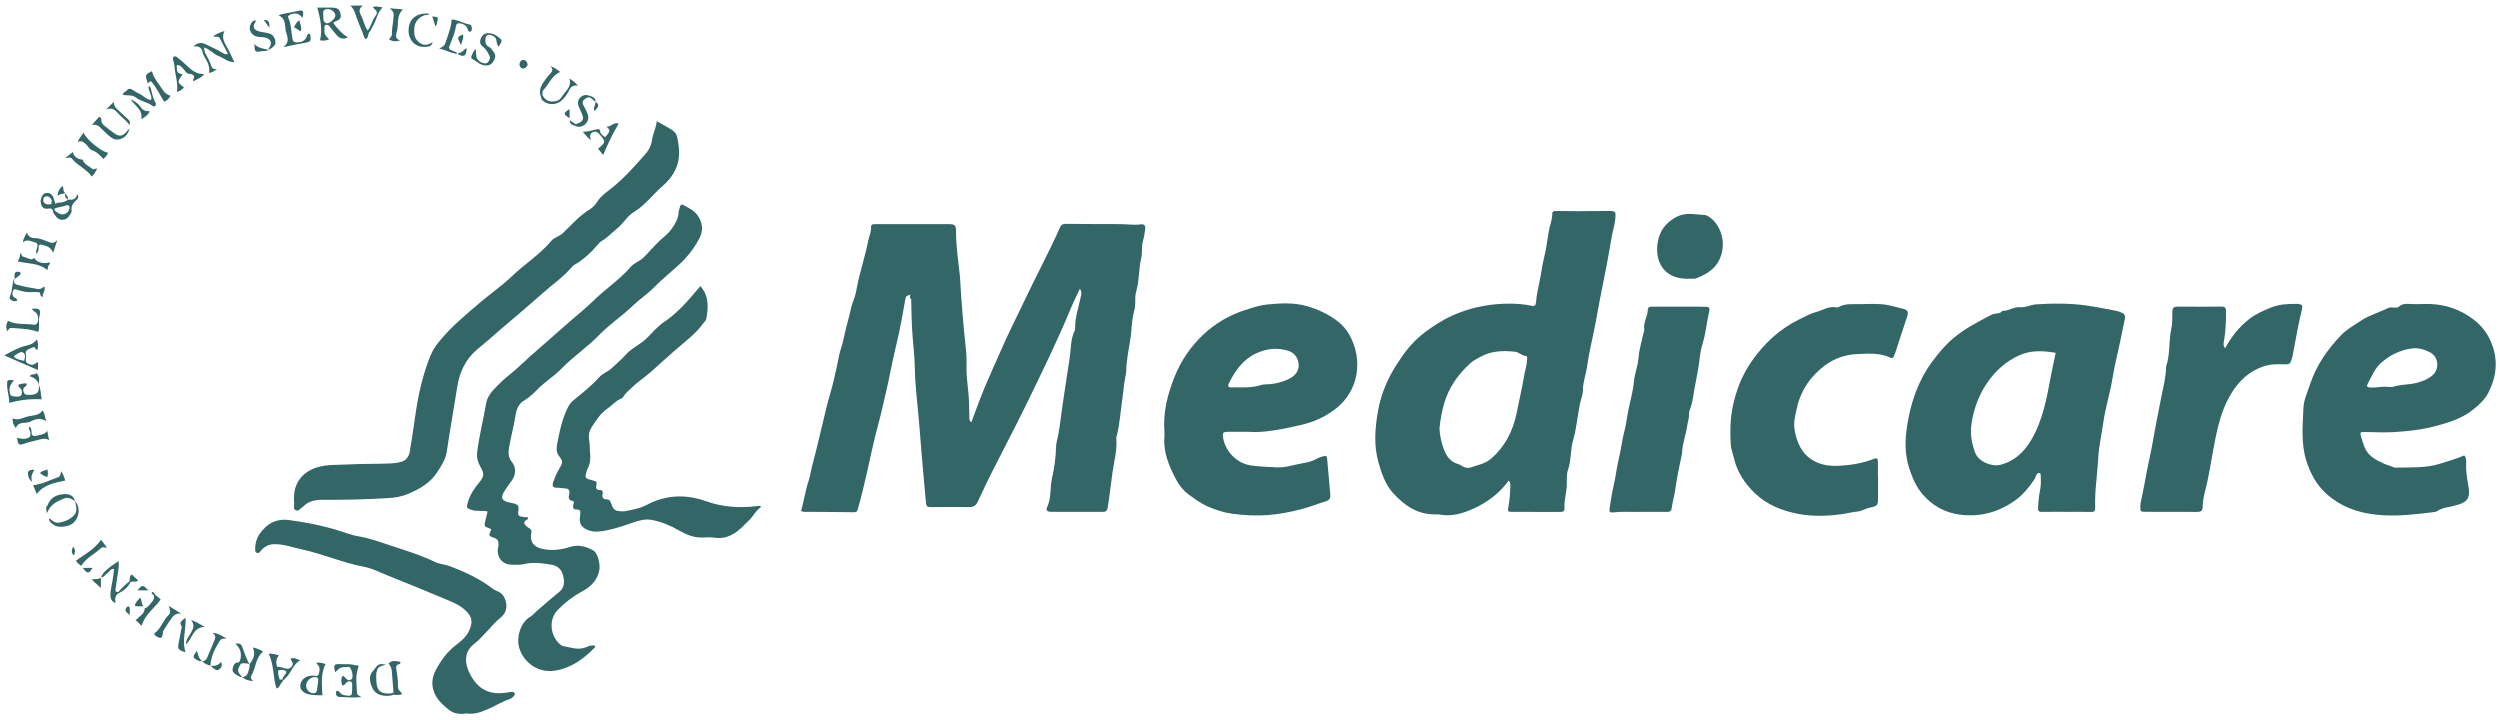 <svg width="205" height="59" viewBox="0 0 205 59" fill="none" xmlns="http://www.w3.org/2000/svg">
<path d="M74.374 24.263C74.269 24.34 74.253 24.453 74.232 24.572C74.014 25.805 73.799 27.038 73.5 28.258C73.177 29.571 72.949 30.908 72.639 32.225C72.415 33.179 72.2 34.135 71.943 35.083C71.61 36.31 71.366 37.562 71.078 38.802C70.848 39.79 70.623 40.78 70.339 41.755C70.287 41.932 70.229 42.007 70.021 42.004C68.78 41.982 67.54 41.983 66.299 41.971C66.105 41.969 65.904 42.016 65.689 41.893C65.926 41.083 66.035 40.236 66.307 39.427C66.444 39.019 66.492 38.59 66.604 38.174C67.033 36.587 67.382 34.98 67.776 33.384C67.989 32.528 68.275 31.688 68.447 30.825C68.546 30.328 68.686 29.838 68.768 29.334C68.851 28.818 69.069 28.322 69.172 27.801C69.287 27.226 69.429 26.654 69.588 26.095C69.727 25.61 69.789 25.103 69.988 24.633C70.156 24.238 70.217 23.801 70.301 23.39C70.55 22.159 70.959 20.969 71.194 19.737C71.267 19.357 71.457 19.003 71.428 18.598C71.418 18.46 71.517 18.388 71.654 18.383C71.792 18.379 71.93 18.379 72.067 18.379C73.978 18.379 75.888 18.38 77.799 18.381C78.29 18.381 78.397 18.461 78.396 18.957C78.393 20.218 78.586 21.461 78.721 22.71C78.729 22.788 78.729 22.867 78.733 22.945C78.84 24.867 79.004 26.783 79.211 28.697C79.258 29.126 79.265 29.563 79.254 29.995C79.233 30.786 79.351 31.563 79.421 32.345C79.473 32.932 79.464 33.524 79.486 34.113C79.492 34.285 79.45 34.474 79.651 34.623C80.106 33.384 80.556 32.156 81.091 30.961C81.743 29.506 82.36 28.037 83.062 26.605C83.85 24.999 84.611 23.38 85.418 21.784C85.942 20.748 86.45 19.706 86.921 18.646C87.028 18.405 87.177 18.352 87.424 18.355C88.882 18.372 90.34 18.377 91.799 18.377C92.388 18.377 92.974 18.477 93.567 18.396C93.787 18.366 93.945 18.484 93.91 18.75C93.864 19.093 93.823 19.427 93.719 19.769C93.585 20.207 93.69 20.715 93.581 21.166C93.372 22.029 93.432 22.927 93.197 23.782C93.124 24.049 93.08 24.318 93.093 24.597C93.11 24.973 93.05 25.337 92.956 25.704C92.796 26.332 92.801 26.987 92.715 27.628C92.587 28.579 92.352 29.52 92.347 30.488C92.346 30.623 92.306 30.759 92.279 30.892C92.158 31.49 92.125 32.101 92.035 32.698C91.885 33.685 91.832 34.689 91.593 35.664C91.57 35.759 91.528 35.858 91.536 35.951C91.622 36.888 91.362 37.795 91.23 38.702C91.088 39.671 90.992 40.647 90.836 41.614C90.791 41.897 90.68 41.975 90.421 41.975C89.021 41.969 87.622 41.975 86.223 41.97C85.863 41.968 85.734 41.856 85.875 41.557C86.232 40.8 86.084 39.974 86.269 39.188C86.459 38.384 86.572 37.532 86.595 36.686C86.599 36.53 86.612 36.37 86.651 36.22C86.883 35.326 86.954 34.404 87.09 33.495C87.297 32.121 87.49 30.743 87.71 29.373C87.83 28.628 87.773 27.836 88.118 27.128C88.143 27.076 88.16 27.014 88.159 26.956C88.142 26.02 88.463 25.144 88.646 24.244C88.682 24.07 88.699 23.901 88.552 23.674C88.279 24.263 88.01 24.789 87.785 25.334C86.661 28.063 85.353 30.706 84.061 33.356C83.208 35.105 82.292 36.823 81.416 38.56C80.992 39.402 80.582 40.253 80.189 41.11C80.04 41.434 79.852 41.585 79.478 41.578C78.454 41.56 77.428 41.583 76.404 41.583C75.985 41.583 75.958 41.541 75.918 41.105C75.727 38.997 75.533 36.888 75.375 34.779C75.263 33.272 75.04 31.775 75.018 30.254C75.002 29.143 74.848 28.024 74.786 26.906C74.743 26.12 74.74 25.331 74.718 24.543C74.67 24.42 74.725 24.277 74.644 24.161L74.643 24.158C74.554 24.128 74.651 23.937 74.535 23.988C74.466 24.017 74.477 24.193 74.374 24.263Z" fill="#336666"/>
<path d="M131.959 17.301C131.094 17.298 130.229 17.316 129.363 17.317C128.793 17.319 128.222 17.308 127.651 17.301C127.489 17.3 127.281 17.305 127.286 17.503C127.299 18.047 127.06 18.535 126.983 19.058C126.874 19.79 126.771 20.527 126.588 21.242C126.438 21.828 126.388 22.429 126.257 23.018C126.127 23.605 125.998 24.208 125.95 24.817C125.934 25.028 125.834 25.126 125.593 25.073C124.999 24.943 124.397 24.902 123.786 24.9C122.324 24.895 120.915 25.146 119.554 25.68C118.466 26.108 117.494 26.727 116.585 27.452C115.725 28.137 115.086 29.01 114.504 29.922C113.756 31.093 113.225 32.368 112.99 33.738C112.75 35.133 112.638 36.529 113.039 37.937C113.302 38.856 113.6 39.736 114.247 40.449C115.184 41.479 116.279 42.217 117.75 42.179C117.828 42.176 117.91 42.168 117.986 42.183C119.016 42.388 119.956 42.108 120.88 41.681C121.999 41.164 122.957 40.452 123.715 39.402C123.891 39.606 123.849 39.79 123.844 39.956C123.832 40.467 123.792 40.975 123.701 41.479C123.612 41.981 123.611 41.975 124.147 41.974C125.368 41.971 126.59 41.969 127.811 41.978C128.203 41.981 128.306 41.96 128.287 41.623C128.254 41.043 128.433 40.495 128.471 39.927C128.503 39.458 128.426 38.959 128.577 38.523C128.851 37.733 128.763 36.898 128.996 36.096C129.273 35.143 129.35 34.133 129.55 33.153C129.632 32.753 129.799 32.355 129.802 31.962C129.809 31.28 130.063 30.66 130.15 29.998C130.297 28.881 130.589 27.782 130.798 26.672C131.059 25.269 131.312 23.864 131.604 22.467C131.82 21.431 131.984 20.384 132.175 19.343C132.267 18.841 132.433 18.354 132.466 17.841C132.498 17.348 132.471 17.303 131.959 17.301ZM125.227 29.425C125.201 29.638 125.192 29.857 125.141 30.065C124.961 30.789 124.866 31.531 124.7 32.259C124.574 32.81 124.473 33.368 124.355 33.922C124.047 35.374 123.405 36.617 122.283 37.602C121.791 38.036 121.158 38.131 120.573 38.337C120.374 38.406 120.143 38.36 119.944 38.247C119.824 38.179 119.708 38.092 119.578 38.057C118.861 37.866 118.554 37.307 118.338 36.676C118.166 36.173 118.061 35.653 118.039 35.114C118.189 33.739 118.476 32.417 119.29 31.239C119.662 30.7 120.081 30.222 120.558 29.791C120.8 29.572 121.105 29.416 121.395 29.257C122.295 28.763 123.268 28.736 124.254 28.846C124.565 28.881 124.783 29.178 125.121 29.186C125.23 29.188 125.24 29.323 125.227 29.425Z" fill="#336666"/>
<path d="M173.92 25.616C173.808 25.577 173.7 25.52 173.586 25.498C172.754 25.343 171.924 25.168 171.086 25.05C169.723 24.859 168.353 24.867 166.98 24.955C166.527 24.984 166.118 25.23 165.667 25.188C165.138 25.138 164.708 25.514 164.192 25.488C163.979 25.789 163.611 25.651 163.337 25.794C162.251 26.364 161.164 26.905 160.202 27.709C159.493 28.302 158.925 28.993 158.402 29.709C157.26 31.273 156.655 33.088 156.372 34.989C156.202 36.133 156.185 37.286 156.566 38.429C156.818 39.188 157.122 39.908 157.631 40.505C158.455 41.474 159.5 42.06 160.796 42.211C162.438 42.403 163.919 41.973 165.225 41.046C165.847 40.605 166.368 39.981 166.809 39.328C166.895 39.201 166.928 39.039 167.007 38.905C167.042 38.846 167.129 38.788 167.196 38.784C167.33 38.776 167.337 38.909 167.341 38.995C167.357 39.368 167.368 39.739 167.298 40.113C167.204 40.615 167.137 41.121 167.122 41.635C167.114 41.889 167.177 41.981 167.438 41.976C168.108 41.962 168.778 41.971 169.448 41.971V41.973C170.117 41.973 170.788 41.958 171.456 41.981C171.721 41.99 171.805 41.911 171.803 41.657C171.799 41.185 171.796 40.711 171.83 40.24C171.896 39.32 172.012 38.403 172.061 37.483C172.107 36.616 172.308 35.774 172.428 34.92C172.489 34.483 172.567 34.034 172.662 33.596C172.798 32.966 172.965 32.343 173.097 31.713C173.229 31.083 173.314 30.443 173.454 29.815C173.725 28.608 173.991 27.4 174.232 26.187C174.3 25.846 174.197 25.712 173.92 25.616ZM168.174 30.828C167.828 32.665 167.507 34.514 166.52 36.145C165.936 37.108 165.138 37.85 163.997 38.121C163.305 38.285 162.226 37.855 161.954 37.099C161.677 36.332 161.533 35.575 161.662 34.738C161.84 33.587 162.215 32.521 162.837 31.561C163.518 30.509 164.403 29.666 165.579 29.136C166.566 28.692 167.553 28.763 168.566 28.93C168.431 29.579 168.292 30.201 168.174 30.828Z" fill="#336666"/>
<path d="M110.646 27.442C110.387 26.979 110.007 26.566 109.548 26.237C108.825 25.721 108.059 25.361 107.196 25.111C106.102 24.793 105.008 24.861 103.932 24.964C103.319 25.023 102.679 25.232 102.061 25.435C100.783 25.854 99.648 26.52 98.693 27.416C97.645 28.395 96.832 29.584 96.295 30.943C95.733 32.368 95.361 33.821 95.481 35.369C95.493 35.526 95.493 35.685 95.481 35.842C95.38 37.109 95.867 38.226 96.429 39.301C96.67 39.761 97.019 40.218 97.433 40.52C97.928 40.881 98.42 41.261 99.011 41.52C99.669 41.809 100.344 42.03 101.028 42.123C103.161 42.413 104.796 42.261 106.774 41.735C107.441 41.557 108.07 41.302 108.724 41.104C108.997 41.022 109.112 40.862 109.087 40.586C108.999 39.588 108.907 38.591 108.823 37.594C108.808 37.407 108.727 37.35 108.556 37.405C108.387 37.459 108.202 37.487 108.054 37.577C107.698 37.795 107.271 37.909 106.903 37.968C106.16 38.086 105.451 38.364 104.657 38.321C103.956 38.282 103.251 38.265 102.557 38.163C101.449 38.001 100.499 37.047 100.305 35.947C100.222 35.479 100.263 35.418 100.721 35.41C101.193 35.401 101.667 35.408 102.341 35.408C103.672 35.513 105.152 35.19 106.631 34.859C107.681 34.623 108.643 34.202 109.497 33.543C111.432 32.049 111.798 29.513 110.646 27.442ZM105.81 31.005C105.294 31.29 104.728 31.448 104.138 31.504C103.905 31.527 103.657 31.496 103.441 31.566C102.888 31.746 102.327 31.773 101.756 31.765C101.5 31.765 101.244 31.758 100.989 31.768C100.74 31.777 100.651 31.671 100.759 31.45C101.268 30.412 101.924 29.484 102.999 28.979C103.851 28.58 104.764 28.47 105.679 28.782C106.173 28.95 106.437 29.361 106.487 29.85C106.54 30.365 106.249 30.761 105.81 31.005Z" fill="#336666"/>
<path d="M204.303 28.136C203.981 27.335 203.489 26.699 202.827 26.196C201.795 25.414 200.624 24.984 199.314 24.931C198.745 24.908 198.177 24.966 197.611 24.924C197.284 24.9 196.991 24.904 196.732 25.129C196.463 25.361 196.132 25.103 195.829 25.256C195.1 25.625 194.296 25.826 193.604 26.292C193.04 26.67 192.434 26.997 191.966 27.488C190.858 28.652 189.944 29.945 189.432 31.495C189.217 32.145 188.907 32.796 188.88 33.462C188.82 34.925 188.671 36.409 189.139 37.845C189.461 38.832 189.947 39.742 190.71 40.443C192.051 41.677 193.699 42.162 195.493 42.255C196.862 42.325 198.211 42.155 199.563 41.993C199.659 41.981 199.769 41.968 199.844 41.914C200.255 41.628 200.753 41.603 201.209 41.486C202.383 41.185 202.616 40.88 202.38 39.665C202.271 39.102 202.199 38.54 202.227 37.966C202.238 37.748 202.24 37.531 202.067 37.346C201.426 37.625 200.746 37.816 200.079 38.026C198.894 38.399 197.645 38.313 196.417 38.344C196.325 38.347 196.228 38.296 196.138 38.26C195.904 38.164 195.649 38.101 195.43 37.998C194.794 37.699 194.152 37.367 193.88 36.638C193.784 36.381 193.7 36.118 193.621 35.855C193.496 35.443 193.525 35.416 193.941 35.422C194.706 35.435 195.475 35.479 196.238 35.436C197.488 35.366 198.732 35.223 199.944 34.878C200.928 34.6 201.894 34.287 202.719 33.645C203.252 33.23 203.759 32.775 204.059 32.174C204.71 30.875 204.87 29.541 204.303 28.136ZM199.358 30.864C198.905 31.185 198.384 31.376 197.84 31.463C197.3 31.548 196.748 31.552 196.219 31.719C196.094 31.758 195.946 31.724 195.852 31.724C195.339 31.666 194.876 31.801 194.408 31.777C194.073 31.76 194.026 31.689 194.192 31.388C194.502 30.824 194.733 30.219 195.237 29.766C195.96 29.118 196.792 28.715 197.739 28.576C198.271 28.497 198.806 28.65 199.272 28.898C200.022 29.3 200.058 30.367 199.358 30.864Z" fill="#336666"/>
<path d="M154.001 39.106C154.001 39.657 154 40.208 154.001 40.759C154.001 41.435 153.963 41.496 153.329 41.624C152.979 41.695 152.658 41.917 152.33 41.945C151.877 41.983 151.447 42.104 151.004 42.164C149.849 42.321 148.676 42.363 147.536 42.154C146.207 41.91 144.935 41.431 143.927 40.471C143.091 39.675 142.454 38.733 142.188 37.587C142.1 37.204 141.942 36.838 141.92 36.441C141.86 35.399 141.876 34.356 142.087 33.336C142.361 32.008 142.848 30.759 143.633 29.632C144.649 28.173 145.899 27 147.505 26.205C147.98 25.97 148.462 25.705 148.954 25.575C149.485 25.435 149.984 25.062 150.585 25.21C150.637 25.223 150.709 25.21 150.756 25.183C151.302 24.872 151.902 24.948 152.49 24.941C153.274 24.933 154.059 24.865 154.839 25.023C155.237 25.104 155.626 25.222 156.021 25.313C156.478 25.418 156.513 25.595 156.359 26.044C156.066 26.896 155.797 27.757 155.516 28.613C155.448 28.818 155.38 29.023 155.295 29.221C155.245 29.338 155.154 29.395 155.011 29.328C154.14 28.92 153.206 28.992 152.293 29.033C151.318 29.076 150.395 29.395 149.619 29.983C148.478 30.848 147.682 31.97 147.36 33.395C147.222 34.009 147.047 34.616 147.16 35.256C147.343 36.298 147.735 37.219 148.703 37.773C149.317 38.124 150.001 38.225 150.695 38.198C151.697 38.158 152.683 38.005 153.626 37.637C153.922 37.521 153.99 37.584 153.989 37.925C153.987 38.319 153.988 38.712 153.988 39.106C153.992 39.106 153.996 39.106 154.001 39.106Z" fill="#336666"/>
<path d="M182.463 28.552C182.974 27.595 183.619 26.812 184.428 26.168C184.969 25.737 185.589 25.48 186.228 25.218C186.877 24.952 187.513 24.921 188.178 24.921C188.275 24.921 188.374 24.907 188.468 24.923C188.786 24.979 188.835 25.051 188.761 25.359C188.461 26.598 188.237 27.854 188.008 29.108C187.984 29.243 187.946 29.377 187.901 29.507C187.778 29.862 187.707 29.89 187.29 29.874C186.702 29.85 186.127 29.862 185.549 30.063C184.437 30.451 183.654 31.19 183.032 32.157C182.31 33.28 181.966 34.532 181.694 35.818C181.441 37.009 181.272 38.215 181.022 39.408C180.871 40.125 180.626 40.836 180.618 41.583C180.615 41.886 180.466 41.98 180.172 41.977C178.754 41.966 177.336 41.976 175.918 41.97C175.521 41.969 175.492 41.926 175.507 41.52C175.512 41.383 175.525 41.243 175.556 41.11C175.751 40.271 175.894 39.423 176.053 38.578C176.167 37.969 176.32 37.359 176.432 36.744C176.557 36.052 176.681 35.359 176.812 34.667C176.943 33.979 177.085 33.292 177.218 32.604C177.378 31.777 177.606 30.961 177.617 30.11C177.617 30.091 177.613 30.069 177.619 30.051C177.967 29.052 177.825 27.985 178.046 26.964C178.145 26.509 178.126 26.026 178.131 25.555C178.134 25.248 178.252 25.141 178.555 25.143C179.756 25.153 180.958 25.155 182.159 25.141C182.451 25.137 182.529 25.244 182.531 25.518C182.537 26.327 182.506 27.131 182.371 27.93C182.337 28.122 182.272 28.317 182.463 28.552Z" fill="#336666"/>
<path d="M137.628 25.147C138.338 25.147 139.047 25.141 139.756 25.15C140.166 25.156 140.231 25.214 140.141 25.6C139.94 26.458 139.878 27.342 139.608 28.19C139.461 28.649 139.395 29.152 139.34 29.631C139.254 30.372 139.086 31.099 138.955 31.827C138.852 32.396 138.802 32.994 138.583 33.544C138.523 33.694 138.486 33.844 138.495 34.004C138.513 34.305 138.396 34.584 138.358 34.87C138.259 35.608 137.975 36.309 137.936 37.057C137.93 37.173 137.905 37.289 137.881 37.404C137.699 38.281 137.507 39.154 137.387 40.047C137.312 40.599 137.148 41.151 137.069 41.712C137.03 41.992 136.827 41.974 136.626 41.974C135.877 41.972 135.128 41.965 134.379 41.976C133.691 41.986 133.002 41.934 132.313 42.015C131.998 42.052 131.943 41.987 131.995 41.637C132.082 41.055 132.171 40.471 132.303 39.898C132.487 39.098 132.579 38.278 132.77 37.485C132.935 36.799 133.007 36.098 133.188 35.415C133.338 34.847 133.403 34.256 133.517 33.677C133.672 32.889 133.908 32.109 133.978 31.313C134.038 30.623 134.318 29.994 134.367 29.302C134.415 28.644 134.621 27.996 134.758 27.344C134.782 27.229 134.847 27.109 134.83 27.001C134.742 26.431 135.102 25.949 135.122 25.401C135.131 25.167 135.301 25.142 135.499 25.145C136.209 25.152 136.918 25.147 137.628 25.147Z" fill="#336666"/>
<path d="M138.326 22.859C136.379 22.847 135.615 21.353 135.965 19.703C136.13 18.928 136.558 18.344 137.267 17.9C137.796 17.569 138.305 17.515 138.871 17.553C139.144 17.571 139.417 17.597 139.69 17.625C139.787 17.635 139.892 17.64 139.975 17.683C140.838 18.122 141.35 19.252 141.262 20.261C141.139 21.654 140.291 22.375 139.088 22.82C139.033 22.841 138.973 22.856 138.916 22.857C138.719 22.862 138.523 22.859 138.326 22.859Z" fill="#336666"/>
<path d="M74.374 24.263C74.356 23.957 74.311 23.642 74.693 23.47C74.771 23.724 74.79 23.946 74.641 24.157C74.552 24.192 74.463 24.227 74.374 24.263Z" fill="#336666"/>
<path d="M74.642 24.16C74.781 24.265 74.72 24.409 74.716 24.542C74.572 24.438 74.609 24.299 74.642 24.16Z" fill="#336666"/>
<path d="M24.113 40.651C24.103 40.865 24.107 41.082 24.122 41.295C24.136 41.482 24.026 41.73 24.239 41.837C24.478 41.957 24.616 41.701 24.791 41.593C24.808 41.582 24.822 41.569 24.836 41.555C25.282 41.104 25.83 40.978 26.449 40.983C28.238 40.998 30.027 40.951 31.814 40.845C32.365 40.812 32.891 40.733 33.408 40.52C34.365 40.124 35.246 39.637 35.833 38.748C36.179 38.222 36.54 37.678 36.633 37.056C36.9 35.27 37.214 33.492 37.496 31.709C37.684 30.513 38.171 29.489 39.074 28.696C39.494 28.327 39.943 27.989 40.361 27.612C41.059 26.983 41.79 26.391 42.5 25.775C43.165 25.198 43.841 24.632 44.497 24.043C45.296 23.325 46.199 22.724 46.895 21.891C47.011 21.753 47.173 21.677 47.323 21.582C47.951 21.18 48.499 20.683 48.97 20.107C49.098 19.951 49.244 19.814 49.407 19.718C49.837 19.465 50.157 19.087 50.542 18.791C51.094 18.367 51.416 17.714 52.014 17.362C52.481 17.088 52.85 16.715 53.227 16.343C53.576 15.998 53.9 15.625 54.272 15.307C55.076 14.618 55.627 13.81 55.681 12.714C55.705 12.238 55.63 11.773 55.548 11.313C55.494 11.008 55.29 10.746 54.994 10.583C54.635 10.386 54.282 10.177 53.861 9.936C53.783 10.525 53.532 10.989 53.463 11.494C53.403 11.925 53.222 12.292 52.949 12.602C52.096 13.568 51.249 14.538 50.241 15.357C49.787 15.725 49.273 16.056 48.962 16.564C48.766 16.885 48.5 17.096 48.197 17.271C48.059 17.351 47.952 17.456 47.828 17.547C47.191 18.017 46.691 18.632 46.106 19.157C45.835 19.4 45.452 19.465 45.225 19.735C44.271 20.868 43.013 21.659 41.952 22.675C41.166 23.427 40.258 24.053 39.423 24.76C38.208 25.789 36.984 26.799 35.976 28.049C35.688 28.406 35.463 28.762 35.289 29.189C34.641 30.786 34.282 32.448 34.045 34.145C33.91 35.116 33.761 36.085 33.598 37.052C33.537 37.414 33.311 37.732 32.983 37.844C32.601 37.974 32.173 37.998 31.762 38.012C30.681 38.049 29.597 38.023 28.518 38.087C27.661 38.137 26.796 38.062 25.947 38.339C24.867 38.691 24.169 39.51 24.113 40.651Z" fill="#336666"/>
<path d="M48.628 45.123C48.035 44.809 47.42 44.627 46.714 44.856C45.968 45.097 45.186 45.182 44.401 44.991C43.739 44.83 43.424 44.367 43.569 43.707C43.605 43.539 43.579 43.447 43.457 43.357C43.346 43.277 43.221 43.211 43.127 43.114C42.971 42.951 42.911 42.776 43.169 42.641C43.239 42.606 43.314 42.579 43.304 42.419C43.209 42.414 43.131 42.414 43.053 42.406C42.472 42.342 42.446 42.323 42.521 41.718C42.546 41.516 42.456 41.408 42.317 41.345C42.159 41.274 41.978 41.254 41.806 41.215C41.119 41.055 41.017 40.836 41.381 40.245C41.567 39.944 41.787 39.666 41.988 39.375C42.307 38.915 42.331 38.315 41.987 37.896C41.71 37.559 41.666 37.226 41.728 36.805C41.861 35.891 42.133 35.009 42.266 34.094C42.331 33.65 42.494 33.14 42.925 32.879C43.354 32.62 43.714 32.299 44.056 31.947C44.67 31.313 45.441 30.848 46.045 30.225C47.016 29.223 48.181 28.456 49.149 27.453C49.99 26.582 51.02 25.91 51.895 25.063C52.43 24.545 53.071 24.134 53.592 23.603C54.227 22.956 54.928 22.388 55.597 21.783C56.322 21.128 56.911 20.39 57.358 19.523C57.67 18.919 57.622 18.357 57.286 17.787C56.989 17.283 56.488 17.052 56.002 16.797C55.884 16.734 55.81 16.802 55.779 16.901C55.721 17.087 55.654 17.278 55.641 17.47C55.608 17.966 55.361 18.349 55.09 18.747C54.817 19.146 54.439 19.413 54.099 19.733C53.643 20.161 53.242 20.645 52.8 21.09C52.472 21.422 52.008 21.546 51.716 21.886C50.817 22.932 49.656 23.684 48.678 24.644C47.952 25.358 47.137 25.985 46.375 26.668C45.397 27.546 44.397 28.399 43.412 29.27C42.902 29.72 42.427 30.213 41.894 30.634C41.368 31.049 40.882 31.501 40.437 31.997C40.161 32.304 39.935 32.659 39.863 33.079C39.633 34.414 39.292 35.727 39.128 37.075C39.071 37.542 39.195 37.931 39.41 38.304C39.717 38.839 39.702 39.08 39.295 39.564C38.876 40.062 38.521 40.599 38.347 41.238C38.233 41.654 38.268 41.67 38.671 41.811C39.09 41.956 39.525 41.844 39.985 41.936C39.904 42.267 39.827 42.57 39.757 42.874C39.72 43.039 39.728 43.184 39.931 43.248C40.056 43.286 40.172 43.349 40.293 43.401C40.044 43.929 40.039 43.942 40.571 44.125C40.833 44.215 40.878 44.406 40.882 44.626C40.885 44.76 40.832 44.895 40.821 45.031C40.761 45.781 41.25 46.314 41.998 46.308C42.311 46.306 42.637 46.335 42.935 46.262C43.725 46.068 44.499 46.182 45.272 46.317C45.764 46.403 46.073 46.749 46.18 47.22C46.291 47.704 46.309 48.18 45.84 48.553C45.197 49.065 44.586 49.618 43.961 50.153C43.797 50.293 43.671 50.472 43.476 50.581C42.714 51.009 42.371 52.156 42.533 52.946C42.775 54.126 43.981 55.272 45.587 54.98C46.905 54.741 47.914 53.993 48.81 53.053C48.821 53.041 48.789 52.988 48.774 52.945C48.533 52.881 48.293 52.968 48.091 53.058C47.416 53.359 46.782 53.072 46.136 52.969C46.049 52.956 45.968 52.873 45.896 52.809C45.096 52.099 44.99 50.775 45.733 50.016C46.309 49.429 46.961 48.913 47.693 48.521C48.393 48.146 48.935 47.654 49.129 46.84C49.257 46.309 49.037 45.34 48.628 45.123Z" fill="#336666"/>
<path d="M62.005 41.505C60.601 41.678 59.228 41.575 57.885 41.097C56.23 40.509 54.598 40.568 53.033 41.401C52.466 41.703 51.853 41.794 51.244 41.921C51.131 41.944 51.008 41.932 50.89 41.924C50.408 41.888 50.291 41.786 50.126 41.309C50.062 41.124 49.999 40.943 49.732 40.946C49.462 40.95 49.346 40.798 49.413 40.518C49.453 40.349 49.431 40.181 49.207 40.185C48.881 40.19 48.842 40.001 48.909 39.761C48.966 39.557 48.893 39.468 48.707 39.423C48.555 39.386 48.405 39.336 48.253 39.297C48.068 39.25 47.987 39.131 48.028 38.948C48.066 38.776 48.098 38.594 48.178 38.441C48.386 38.038 48.44 37.612 48.39 37.176C48.348 36.804 48.38 36.431 48.309 36.058C48.246 35.727 48.306 35.371 48.482 35.088C48.854 34.49 49.233 33.899 49.842 33.481C50.21 33.23 50.489 32.851 50.929 32.691C51.05 32.648 51.116 32.541 51.173 32.443C51.316 32.199 51.546 32.047 51.736 31.854C52.251 31.333 52.871 30.945 53.411 30.459C54.066 29.869 54.721 29.277 55.385 28.697C56.181 28 57.05 27.382 57.674 26.504C57.753 26.393 57.886 26.293 57.908 26.172C58.083 25.233 58.166 24.302 57.431 23.459C56.464 24.615 55.53 25.72 54.292 26.512C54.194 26.575 54.12 26.672 54.029 26.746C53.528 27.154 53.155 27.698 52.629 28.075C52.183 28.395 51.687 28.66 51.324 29.074C50.971 29.477 50.56 29.808 50.177 30.174C49.858 30.48 49.42 30.613 49.135 30.933C48.516 31.626 47.791 32.197 47.076 32.778C46.868 32.947 46.714 33.123 46.595 33.353C46.082 34.346 45.874 35.429 45.671 36.51C45.62 36.786 45.624 37.096 45.817 37.357C46.182 37.851 46.178 37.905 45.856 38.442C45.652 38.78 45.499 39.144 45.37 39.516C45.247 39.871 45.336 40.011 45.7 39.995C45.922 39.986 46.128 40.043 46.34 40.051C46.634 40.063 46.729 40.205 46.685 40.465C46.638 40.741 46.545 41.01 46.967 41.087C47.128 41.117 47.038 41.277 47.014 41.384C46.965 41.607 46.981 41.783 47.277 41.779C47.651 41.774 47.609 42.017 47.569 42.267C47.461 42.957 47.665 43.284 48.332 43.505C48.799 43.66 49.264 43.584 49.727 43.492C50.462 43.346 51.167 43.104 51.874 42.859C52.377 42.685 52.905 42.534 53.434 42.633C54.227 42.781 54.972 43.092 55.672 43.493C56.26 43.83 56.864 44.089 57.557 44.08C57.892 44.075 58.234 44.036 58.561 44.087C59.566 44.244 60.303 43.778 60.967 43.115C61.093 42.99 61.209 42.854 61.343 42.738C61.752 42.385 61.964 41.862 62.436 41.549C62.268 41.447 62.136 41.489 62.005 41.505Z" fill="#336666"/>
<path d="M41.997 56.734C41.92 56.729 41.841 56.741 41.765 56.756C40.193 57.062 39.181 56.582 38.484 55.161C38.138 54.455 38.005 53.482 38.86 52.816C39.701 52.161 40.288 51.256 41.114 50.583C41.639 50.156 41.633 49.406 41.268 48.844C41.047 48.505 40.673 48.486 40.398 48.273C39.332 47.448 38.122 46.895 36.87 46.419C36.483 46.272 36.064 46.269 35.683 46.086C34.532 45.533 33.312 45.154 32.102 44.758C31.211 44.468 30.337 44.13 29.394 43.978C28.727 43.87 28.081 43.588 27.421 43.399C26.21 43.051 24.982 42.819 23.732 42.648C22.638 42.498 21.879 42.944 21.296 43.774C21.026 44.157 20.908 44.633 20.926 45.119C20.933 45.324 21.121 45.414 21.285 45.291C21.345 45.246 21.375 45.165 21.429 45.109C21.721 44.806 22.049 44.627 22.5 44.623C23.284 44.615 23.999 44.888 24.745 45.048C26.476 45.42 28.104 46.149 29.846 46.474C30.508 46.598 31.105 46.92 31.724 47.165C33.419 47.834 35.101 48.536 36.783 49.236C37.309 49.455 37.823 49.703 38.234 50.118C38.584 50.472 38.76 50.82 38.602 51.373C38.405 52.063 37.929 52.489 37.42 52.87C36.673 53.431 36.153 54.153 35.731 54.956C35.462 55.47 35.364 56.021 35.544 56.607C35.751 57.287 36.233 57.733 36.752 58.164C37.197 58.532 37.704 58.593 38.245 58.499C38.904 58.612 39.483 58.373 40.068 58.123C40.646 57.876 41.174 57.522 41.779 57.334C41.936 57.286 42.053 57.175 42.151 57.052C42.279 56.893 42.208 56.749 41.997 56.734Z" fill="#336666"/>
<path d="M26.243 3.307C26.475 3.338 26.701 3.36 26.986 3.226C26.624 2.859 26.586 2.76 26.605 2.315C26.609 2.22 26.581 2.107 26.686 2.056C26.805 1.997 26.916 2.036 26.999 2.137C27.199 2.38 27.389 2.63 27.595 2.866C27.865 3.174 28.083 3.227 28.533 3.092C28.048 2.754 27.662 2.355 27.326 1.88C27.42 1.819 27.478 1.764 27.547 1.739C27.84 1.635 28.015 1.478 27.923 1.127C27.832 0.78 27.702 0.644 27.304 0.628C26.863 0.611 26.42 0.624 26.02 0.624C26.276 1.539 26.452 2.393 26.243 3.307ZM26.89 0.745C27.213 0.756 27.491 0.999 27.497 1.275C27.502 1.522 26.996 1.994 26.748 1.899C26.417 1.772 26.542 1.395 26.502 1.126C26.46 0.859 26.62 0.735 26.89 0.745Z" fill="#336666"/>
<path d="M16.626 4.325C16.649 4.474 16.747 4.614 16.824 4.75C17.037 5.123 17.231 5.5 17.138 5.976C17.402 5.945 17.579 5.833 17.799 5.657C17.496 5.727 17.369 5.572 17.3 5.341C17.216 5.056 17.069 4.801 16.929 4.542C16.832 4.361 16.743 4.176 16.728 3.888C17.235 4.049 17.515 4.451 17.936 4.599C18.345 4.743 18.67 5.106 19.211 5.099C18.982 4.621 18.81 4.182 18.57 3.784C18.345 3.41 18.175 3.05 18.403 2.544C18.025 2.659 17.756 2.767 17.476 2.988C17.698 3.062 17.911 2.937 18.016 3.133C18.245 3.557 18.466 3.986 18.7 4.431C18.494 4.487 18.37 4.41 18.265 4.344C17.833 4.069 17.36 3.878 16.906 3.65C16.505 3.449 16.222 3.484 15.848 3.811C16.323 3.755 16.562 3.911 16.626 4.325Z" fill="#336666"/>
<path d="M23.42 2.475C23.497 2.914 23.853 3.378 23.238 3.862C23.974 3.714 24.564 3.578 25.159 3.482C25.453 3.434 25.506 3.286 25.463 3.035C25.447 2.939 25.461 2.838 25.392 2.768C25.257 2.756 25.232 2.812 25.211 2.866C25.025 3.332 24.818 3.472 24.344 3.476C24.137 3.478 24.03 3.418 23.985 3.192C23.871 2.626 23.902 2.032 23.649 1.489C23.568 1.315 23.695 1.237 23.877 1.17C24.256 1.031 24.552 1.129 24.804 1.468C24.937 0.903 24.855 0.792 24.432 0.898C24.299 0.931 24.161 0.941 24.033 0.978C23.654 1.089 23.243 1.077 22.838 1.259C23.439 1.508 23.344 2.039 23.42 2.475Z" fill="#336666"/>
<path d="M3.173 31.526C3.178 31.538 3.183 31.55 3.188 31.561C3.187 31.546 3.187 31.532 3.185 31.515L3.173 31.526Z" fill="#336666"/>
<path d="M3.418 32.744C3.346 32.342 3.349 31.937 3.187 31.56C3.22 32.201 3.073 32.354 2.426 32.38C2.407 32.38 2.387 32.382 2.367 32.381C2.213 32.373 2.047 32.398 1.966 32.21C1.89 32.036 1.861 31.882 2.027 31.73C2.096 31.666 2.25 31.61 2.149 31.428C1.93 31.438 1.707 31.468 1.502 31.554C1.501 31.694 1.58 31.76 1.651 31.825C1.823 31.98 1.83 32.202 1.76 32.365C1.691 32.526 1.463 32.533 1.288 32.519C0.816 32.48 0.829 32.407 0.787 32.044C0.745 31.678 0.94 31.445 1.143 31.177C0.577 31.139 0.576 31.139 0.583 31.585C0.591 32.089 0.769 32.566 0.754 33.039C1.642 32.791 2.5 32.693 3.418 32.744Z" fill="#336666"/>
<path d="M38.7 4.813C39.068 5.023 39.373 5.358 39.844 5.369C40.161 5.376 40.353 5.236 40.499 4.968C40.635 4.719 40.665 4.496 40.477 4.261C40.356 4.11 40.278 3.924 40.083 3.837C39.791 3.707 39.794 3.424 39.806 3.179C39.816 2.967 39.975 2.801 40.212 2.867C40.434 2.929 40.666 3.025 40.703 3.308C40.725 3.477 40.748 3.642 40.888 3.833C41.018 3.591 41.25 3.378 41.031 3.176C40.781 2.946 40.481 2.744 40.102 2.723C39.78 2.704 39.575 2.84 39.446 3.114C39.314 3.395 39.342 3.639 39.609 3.841C39.849 4.022 39.991 4.286 40.123 4.547C40.224 4.745 40.15 4.943 40.02 5.092C39.889 5.243 39.71 5.211 39.53 5.141C39.248 5.029 39.071 4.851 39.053 4.536C39.044 4.383 39.029 4.232 39.012 4.032C38.779 4.201 38.772 4.394 38.686 4.544C38.637 4.63 38.608 4.761 38.7 4.813Z" fill="#336666"/>
<path d="M5.561 16.36C5.563 16.358 5.564 16.357 5.564 16.357C5.561 16.355 5.558 16.353 5.555 16.352C5.553 16.358 5.552 16.363 5.549 16.369C5.549 16.369 5.551 16.368 5.553 16.366C5.553 16.367 5.552 16.367 5.552 16.367L5.549 16.369H5.554C5.557 16.365 5.561 16.361 5.564 16.357C5.563 16.358 5.562 16.359 5.561 16.36Z" fill="#336666"/>
<path d="M3.942 17.108C4.242 17.057 4.329 17.152 4.368 17.409C4.38 17.482 4.439 17.548 4.484 17.612C4.659 17.864 4.861 18.074 5.208 18.014C5.536 17.957 5.698 17.712 5.834 17.444C5.86 17.393 5.885 17.327 5.875 17.275C5.801 16.9 5.999 16.654 6.251 16.419C6.375 16.302 6.501 16.158 6.321 15.92C6.231 16.395 5.9 16.398 5.554 16.37C5.407 16.557 5.175 16.551 4.975 16.618C4.836 16.591 4.707 16.611 4.59 16.694C4.57 16.69 4.549 16.688 4.528 16.688C4.506 16.615 4.482 16.542 4.465 16.467C4.388 16.153 4.265 15.838 3.904 15.819C3.486 15.799 3.396 16.152 3.325 16.482C3.367 16.953 3.548 17.175 3.942 17.108ZM4.61 17.044C4.908 16.967 5.217 16.934 5.452 16.831C5.666 16.811 5.704 16.897 5.7 17.037C5.69 17.392 5.31 17.671 4.963 17.557C4.819 17.509 4.688 17.417 4.563 17.327C4.406 17.214 4.421 17.093 4.61 17.044ZM3.56 16.415C3.554 16.414 3.547 16.413 3.541 16.412C3.556 16.258 3.59 16.12 3.802 16.1C3.986 16.082 4.093 16.191 4.188 16.32C4.247 16.399 4.26 16.489 4.263 16.581C4.223 16.579 4.183 16.575 4.144 16.571C4.184 16.621 4.223 16.672 4.265 16.717C3.975 16.784 3.695 16.819 3.535 16.483C3.556 16.463 3.576 16.446 3.596 16.431C3.584 16.426 3.572 16.421 3.56 16.415Z" fill="#336666"/>
<path d="M25.963 54.347C25.963 54.392 25.956 54.414 25.963 54.419C26.272 54.654 26.232 54.983 26.135 55.276C26.042 55.554 25.758 55.355 25.567 55.404C25.511 55.419 25.45 55.414 25.392 55.423C24.972 55.492 24.656 55.808 24.622 56.193C24.591 56.538 24.848 56.826 25.319 56.934C25.695 57.021 26.08 57.008 26.437 57.017C26.396 56.123 26.285 55.269 26.693 54.45C26.453 54.378 26.216 54.298 25.963 54.347ZM26.094 55.82C26.069 56.074 26.029 56.325 25.993 56.577C25.954 56.843 25.775 56.883 25.559 56.826C25.288 56.755 25.1 56.492 25.102 56.215C25.106 55.829 25.504 55.48 25.891 55.524C26.074 55.544 26.11 55.674 26.094 55.82Z" fill="#336666"/>
<path d="M14.314 5.477C14.359 6.161 14.627 6.818 14.505 7.539C14.777 7.477 14.914 7.338 15.09 7.181C14.518 6.731 14.518 6.731 14.973 6.108C14.511 5.976 14.5 5.958 14.491 5.344C14.828 5.305 14.964 5.575 15.135 5.773C15.236 5.89 15.297 6.031 15.484 6.051C15.636 6.067 15.808 6.077 15.9 6.232C15.976 6.36 15.775 6.485 15.863 6.666C16.172 6.477 16.504 6.397 16.743 6.072C16.073 6.091 15.649 5.709 15.246 5.311C15.021 5.089 14.771 4.901 14.533 4.698C14.456 4.633 14.352 4.597 14.259 4.645C14.155 4.7 14.18 4.817 14.197 4.907C14.231 5.098 14.3 5.275 14.314 5.477Z" fill="#336666"/>
<path d="M48.879 10.618C48.545 10.694 48.219 10.801 47.787 10.81C48.03 11.054 48.152 11.287 48.444 11.485C48.345 11.151 48.368 10.935 48.644 10.827C48.897 10.729 49.045 10.879 49.194 11.049C49.675 11.6 49.669 11.687 49.095 12.147C49.05 12.183 49.01 12.224 49.042 12.194C49.184 12.371 49.322 12.543 49.46 12.715C49.827 11.833 50.225 10.973 50.729 10.144C50.29 9.969 50.08 10.464 49.705 10.379C50.073 10.646 50.059 10.767 49.618 11.249C49.452 11.122 49.245 11.018 49.216 10.785C49.184 10.531 49.036 10.581 48.879 10.618Z" fill="#336666"/>
<path d="M29.279 56.836C29.246 56.154 29.126 55.459 29.36 54.799C29.488 54.437 29.246 54.586 29.119 54.555C28.743 54.416 28.348 54.48 27.963 54.461C27.37 54.431 27.33 54.501 27.489 55.128C27.898 54.709 27.898 54.709 28.581 54.687C28.601 54.686 28.62 54.679 28.639 54.675C28.863 54.862 29.015 55.556 28.825 55.699C28.538 55.916 28.382 55.631 28.206 55.463C28.184 55.442 28.135 55.45 28.069 55.441C27.954 55.694 27.972 55.944 28.059 56.195C28.203 56.213 28.268 56.133 28.329 56.06C28.435 55.932 28.558 55.824 28.729 55.875C28.931 55.935 28.869 56.131 28.878 56.274C28.889 56.45 28.865 56.627 28.861 56.803C28.855 57.012 28.743 57.059 28.552 57.045C28.293 57.026 28.045 57.014 27.865 56.784C27.802 56.703 27.718 56.592 27.568 56.678C27.536 56.905 27.537 57.136 27.84 57.148C28.396 57.169 28.953 57.231 29.642 57.166C29.43 57.043 29.286 56.976 29.279 56.836Z" fill="#336666"/>
<path d="M3.125 29.974C3.124 29.879 3.11 29.783 3.101 29.672C2.744 29.95 2.613 29.968 2.323 29.835C2.019 29.696 2.143 29.444 2.141 29.222C2.14 29.144 2.12 29.067 2.112 28.989C2.094 28.833 2.155 28.725 2.301 28.662C2.444 28.599 2.582 28.523 2.728 28.465C2.911 28.393 2.866 28.753 3.095 28.648C3.091 28.402 3.178 28.141 3.012 27.842C2.765 28.174 2.474 28.269 2.135 28.347C1.538 28.485 0.998 28.792 0.351 29.141C1.328 29.567 2.201 29.948 3.108 30.343C3.115 30.205 3.125 30.089 3.125 29.974ZM1.981 29.586C1.664 29.526 1.368 29.473 1.138 29.26C1.183 29.124 1.282 29.09 1.363 29.051C1.534 28.968 1.713 28.786 1.902 28.919C2.135 29.082 2.039 29.331 1.981 29.586Z" fill="#336666"/>
<path d="M37.179 4.201C36.78 4.013 36.752 4.01 36.923 3.597C37.091 3.19 37.263 2.79 37.35 2.354C37.384 2.182 37.371 1.906 37.639 1.907C37.896 1.908 38.137 2.019 38.293 2.246C38.336 2.308 38.343 2.394 38.373 2.467C38.403 2.54 38.449 2.617 38.538 2.602C38.651 2.583 38.686 2.486 38.693 2.382C38.704 2.21 38.652 2.028 38.483 2.002C37.999 1.929 37.583 1.619 37.034 1.594C37.013 2.185 36.791 2.709 36.618 3.248C36.458 3.743 36.46 3.744 36.021 3.982C36.546 4.086 36.973 4.372 37.478 4.411C37.456 4.239 37.285 4.251 37.179 4.201Z" fill="#336666"/>
<path d="M0.925 26.892C1.67 26.946 2.419 26.957 3.138 27.218C3.294 26.815 3.115 26.379 3.229 25.959C3.383 25.387 3.261 25.266 2.631 25.31C2.67 25.511 2.884 25.544 2.987 25.681C3.155 25.904 3.155 26.157 3.09 26.411C3.052 26.558 2.929 26.649 2.778 26.626C2.071 26.519 1.327 26.657 0.658 26.308C0.476 26.702 0.476 26.702 0.579 27.156C0.713 27.093 0.714 26.876 0.925 26.892Z" fill="#336666"/>
<path d="M34.205 3.725C34.502 3.872 34.815 3.861 35.128 3.816C35.285 3.793 35.403 3.711 35.486 3.466C35.119 3.665 34.832 3.764 34.496 3.566C33.955 3.247 33.93 2.754 33.982 2.229C34.031 1.739 34.421 1.338 34.921 1.224C35.008 1.204 35.118 1.276 35.205 1.124C34.379 1.03 33.746 1.379 33.574 1.999C33.364 2.756 33.612 3.432 34.205 3.725Z" fill="#336666"/>
<path d="M12.492 8.675C12.553 8.723 12.645 8.754 12.71 8.704C12.796 8.639 12.812 8.518 12.761 8.435C12.541 8.077 12.485 7.666 12.367 7.274C12.343 7.197 12.32 7.091 12.205 7.057C12.122 7.269 12.262 7.437 12.306 7.622C12.35 7.807 12.478 7.982 12.379 8.196C12.178 8.176 11.998 8.083 11.856 7.964C11.566 7.718 11.2 7.61 10.901 7.387C10.721 7.253 10.536 7.225 10.387 7.424C10.298 7.543 10.095 7.548 10.074 7.769C10.423 7.87 10.834 7.747 11.133 7.988C11.54 8.318 12.085 8.356 12.492 8.675Z" fill="#336666"/>
<path d="M0.914 24.601C1.067 24.672 1.259 24.788 1.428 24.606C1.369 24.48 1.274 24.45 1.193 24.4C0.955 24.25 1.002 24.007 1.082 23.823C1.162 23.637 1.358 23.751 1.501 23.794C1.881 23.906 2.262 23.986 2.664 23.951C2.839 23.936 3.018 23.949 3.193 23.967C3.406 23.99 3.191 24.328 3.523 24.34C3.426 24.04 3.788 23.833 3.626 23.497C3.464 23.596 3.329 23.741 3.11 23.701C2.531 23.593 1.945 23.518 1.38 23.34C1.119 23.258 1.109 23.102 1.205 22.895C1.116 22.894 1.118 22.965 1.096 23.036C0.983 23.411 1.011 23.815 0.858 24.184C0.802 24.32 0.72 24.512 0.914 24.601Z" fill="#336666"/>
<path d="M20.993 2.977C21.24 3.07 21.503 3.018 21.75 3.08C22.228 3.2 22.344 3.533 22.054 3.952C22.02 4.002 22.008 4.039 22.029 4.086C22.063 4.069 22.1 4.055 22.131 4.033C22.368 3.865 22.648 3.73 22.577 3.352C22.506 2.978 22.286 2.769 21.92 2.702C21.727 2.666 21.532 2.641 21.34 2.599C20.768 2.473 20.668 2.212 20.995 1.709C20.896 1.65 20.804 1.675 20.73 1.748C20.301 2.166 20.434 2.768 20.993 2.977Z" fill="#336666"/>
<path d="M22.029 4.09C22.028 4.088 22.027 4.087 22.027 4.087C22.024 4.09 22.02 4.092 22.016 4.095C22.023 4.097 22.03 4.099 22.036 4.101L22.037 4.102C22.034 4.097 22.032 4.092 22.03 4.086C22.029 4.087 22.027 4.088 22.027 4.088L22.029 4.09Z" fill="#336666"/>
<path d="M47.67 9.218C47.93 9.782 47.839 9.973 47.208 10.187C47.06 10.087 46.912 9.988 46.718 9.857C46.723 10.184 46.911 10.235 47.095 10.29C47.431 10.476 47.752 10.406 48.008 10.165C48.298 9.894 48.289 9.544 48.125 9.198C48.042 9.022 47.96 8.846 47.865 8.676C47.76 8.489 47.715 8.319 47.909 8.158C48.103 7.996 48.293 7.899 48.531 8.091C48.627 8.169 48.691 8.306 48.841 8.306C48.827 8.014 48.581 7.933 48.373 7.858C48.11 7.763 47.829 7.758 47.602 7.976C47.355 8.213 47.348 8.492 47.475 8.789C47.537 8.933 47.604 9.075 47.67 9.218Z" fill="#336666"/>
<path d="M12.494 6.782C12.857 7.264 13.138 7.794 13.444 8.328C13.685 8.281 13.838 8.114 13.98 7.85C13.469 7.722 13.306 7.284 13.058 6.95C12.808 6.615 12.564 6.262 12.464 5.836C11.881 6.124 11.881 6.124 12.127 6.863C12.232 6.754 12.302 6.527 12.494 6.782Z" fill="#336666"/>
<path d="M32.8 3.313C32.456 3.197 32.432 2.979 32.516 2.695C32.577 2.491 32.614 2.273 32.621 2.06C32.639 1.603 32.647 1.151 33.039 0.771C32.651 0.737 32.337 0.71 31.963 0.677C32.295 1.013 32.29 1.013 32.275 1.376C32.255 1.844 32.117 2.3 32.142 2.773C32.152 2.957 32.003 3.089 31.899 3.231C32.19 3.406 32.452 3.433 32.8 3.313Z" fill="#336666"/>
<path d="M2.487 34.576C2.89 34.364 3.301 34.231 3.795 34.54C3.662 34.195 3.689 33.904 3.484 33.652C3.208 34.08 2.747 34.05 2.336 34.138C1.913 34.229 1.521 34.512 1.042 34.309C1.011 34.599 1.079 34.815 1.298 35.104C1.538 34.485 2.103 34.778 2.487 34.576Z" fill="#336666"/>
<path d="M29.209 1.347C29.367 1.791 29.545 2.228 29.729 2.662C29.807 2.846 29.813 3.073 29.992 3.212C30.238 3.071 30.153 2.801 30.282 2.632C30.435 2.521 30.446 2.327 30.542 2.188C30.877 1.707 30.899 1.078 31.382 0.588C31.077 0.607 30.87 0.445 30.57 0.589C30.721 0.79 31.051 0.943 30.837 1.228C30.542 1.62 30.434 2.107 30.161 2.509C29.871 2.149 29.827 1.678 29.613 1.284C29.46 1.004 29.384 0.721 29.75 0.462C29.348 0.462 29.038 0.462 28.729 0.462C29.019 0.717 29.098 1.037 29.209 1.347Z" fill="#336666"/>
<path d="M14.863 50.317C14.473 50.078 14.211 49.917 13.832 49.685C13.963 50.014 14.016 50.244 13.844 50.409C13.363 50.873 13.192 51.568 12.651 51.944C12.669 52.102 12.768 52.145 12.847 52.192C13.21 52.406 13.325 52.329 13.356 51.874C13.361 51.8 13.397 51.721 13.437 51.657C13.636 51.343 13.828 51.023 14.046 50.723C14.212 50.495 14.392 50.262 14.863 50.317Z" fill="#336666"/>
<path d="M8.289 10.522C8.593 10.797 8.856 11.123 9.214 11.334C9.744 11.645 10.491 11.255 10.617 10.526C10.501 10.663 10.451 10.722 10.4 10.78C10.042 11.192 9.781 11.227 9.345 10.913C9.092 10.73 8.846 10.538 8.602 10.344C8.446 10.221 8.318 10.082 8.308 9.862C8.304 9.757 8.322 9.615 8.116 9.59C7.957 9.768 7.785 9.962 7.521 10.257C7.927 10.157 8.099 10.35 8.289 10.522Z" fill="#336666"/>
<path d="M20.464 54.457C20.466 54.457 20.468 54.458 20.469 54.459C20.484 54.691 20.409 54.903 20.345 55.123C20.271 55.373 20.123 55.492 19.889 55.531C20.129 55.771 20.44 55.813 20.765 55.858C20.591 55.72 20.523 55.536 20.619 55.379C20.995 54.76 20.947 53.924 21.581 53.421C21.343 53.284 21.068 53.158 20.728 53.091C20.986 53.652 20.77 54.065 20.464 54.457Z" fill="#336666"/>
<path d="M2.704 19.823C3.106 19.933 3.139 19.999 3.021 20.395C2.979 20.533 2.93 20.666 2.995 20.833C3.129 20.637 3.192 20.464 3.169 20.255C3.153 20.114 3.264 20.024 3.394 20.06C3.769 20.166 4.183 20.219 4.354 20.75C4.473 20.382 4.564 20.099 4.699 19.683C4.404 20.013 4.188 19.91 3.971 19.83C3.603 19.696 3.238 19.517 2.842 19.523C2.542 19.528 2.361 19.405 2.176 19.075C2.096 19.377 1.884 19.528 1.891 19.87C2.197 19.612 2.451 19.753 2.704 19.823Z" fill="#336666"/>
<path d="M4.023 36.093C3.972 35.83 3.928 35.607 3.874 35.336C3.637 35.671 3.276 35.643 2.967 35.739C2.731 35.812 2.593 35.703 2.587 35.442C2.582 35.27 2.569 35.095 2.412 34.975C2.301 35.147 2.454 35.274 2.481 35.42C2.544 35.769 2.478 35.871 2.126 35.963C1.886 36.025 1.649 35.951 1.398 35.898C1.417 36.013 1.424 36.071 1.434 36.129C1.483 36.407 1.583 36.533 1.91 36.41C2.331 36.252 2.78 36.169 3.215 36.048C3.476 35.975 3.733 35.921 4.023 36.093Z" fill="#336666"/>
<path d="M12.696 48.747C12.68 48.712 12.671 48.672 12.647 48.642C12.599 48.581 12.527 48.507 12.458 48.571C12.377 48.646 12.491 48.695 12.527 48.75C12.547 48.78 12.588 48.795 12.62 48.817C12.671 49.026 12.604 49.195 12.463 49.353C12.284 49.551 12.155 49.803 11.87 49.881C11.85 50.367 11.399 50.541 11.114 50.881C11.358 50.971 11.432 51.241 11.635 51.288C11.883 50.355 12.688 49.884 13.172 49.146C13.052 49.046 12.874 48.897 12.696 48.747Z" fill="#336666"/>
<path d="M5.933 13.047C6.385 13.609 7.107 13.857 7.521 14.479C7.735 14.281 7.841 14.077 7.971 13.833C7.794 13.794 7.692 13.941 7.588 13.857C7.331 13.652 7.008 13.524 6.83 13.229C6.798 13.174 6.837 13.088 6.722 13.081C6.299 13.053 6.056 12.789 5.961 12.468C5.743 12.643 5.539 12.807 5.335 12.971C5.557 12.952 5.748 12.817 5.933 13.047Z" fill="#336666"/>
<path d="M32.491 54.828C32.457 54.623 32.53 54.479 32.761 54.461C32.852 54.386 32.881 54.27 32.754 54.254C32.479 54.219 32.185 54.126 31.934 54.343L31.902 54.375L31.859 54.363C31.967 54.561 32.105 54.747 32.124 54.983C32.173 55.585 32.221 56.187 32.27 56.788C32.129 56.871 31.974 56.872 31.817 56.868C31.194 56.856 30.943 56.627 30.873 55.996C30.858 55.861 30.854 55.724 30.85 55.588C30.842 55.334 30.849 55.085 30.968 54.849C31.096 54.597 31.378 54.619 31.643 54.482C31.456 54.47 31.339 54.462 31.224 54.454C30.894 54.499 30.788 54.798 30.598 55.003C30.196 55.439 30.324 55.91 30.518 56.376C30.717 56.85 31.121 57.028 31.601 57.056C31.834 57.07 32.071 57.051 32.293 56.959C32.521 57.008 32.742 57.002 32.978 56.916C32.883 56.689 32.623 56.603 32.633 56.352C32.655 55.838 32.573 55.333 32.491 54.828Z" fill="#336666"/>
<path d="M7.015 11.795C7.214 11.952 7.356 12.262 7.515 12.309C7.943 12.436 8.19 12.734 8.473 13.035C8.622 12.873 8.818 12.759 8.845 12.517C8.337 12.467 7.024 11.398 6.857 10.864C6.707 11.134 6.478 11.308 6.379 11.662C6.664 11.49 6.827 11.647 7.015 11.795Z" fill="#336666"/>
<path d="M8.29 44.936C8.424 44.808 8.58 44.916 8.778 44.91C8.596 44.669 8.436 44.457 8.289 44.262C7.745 45.034 6.961 45.458 6.242 45.961C6.307 46.174 6.491 46.26 6.658 46.4C7.071 45.732 7.769 45.433 8.29 44.936Z" fill="#336666"/>
<path d="M16.586 54.193C16.588 54.192 16.588 54.191 16.588 54.191C16.58 54.194 16.573 54.196 16.565 54.198C16.569 54.2 16.572 54.203 16.576 54.206C16.576 54.206 16.577 54.205 16.577 54.205C16.584 54.206 16.59 54.206 16.598 54.206C16.595 54.201 16.591 54.196 16.588 54.191L16.586 54.193Z" fill="#336666"/>
<path d="M17.256 54.601C17.263 54.601 17.271 54.601 17.279 54.602C17.274 54.597 17.27 54.593 17.265 54.59L17.265 54.59C17.262 54.589 17.259 54.588 17.256 54.587C17.256 54.591 17.256 54.596 17.256 54.601Z" fill="#336666"/>
<path d="M18.59 52.344C18.166 52.155 17.869 51.909 17.452 51.901C17.626 52.048 17.699 52.216 17.617 52.418C17.419 52.907 17.219 53.395 17.009 53.878C16.933 54.056 16.828 54.22 16.598 54.205C16.75 54.448 17.013 54.501 17.257 54.587C17.289 53.908 17.556 53.314 17.903 52.74C18.111 52.394 18.089 52.381 18.59 52.344Z" fill="#336666"/>
<path d="M5.017 38.636C4.962 38.851 4.97 39.062 4.773 39.129C4.114 39.353 3.494 39.702 2.721 39.783C2.822 40.038 2.912 40.266 3.007 40.506C3.611 39.729 4.485 39.593 5.346 39.406C5.266 39.127 5.185 38.886 5.017 38.636Z" fill="#336666"/>
<path d="M6.157 41.096C6.045 40.661 5.713 40.501 5.317 40.516C4.671 40.539 4.136 40.778 3.897 41.445C3.897 41.445 3.897 41.445 3.897 41.446C3.757 41.552 3.787 41.7 3.801 41.844C3.801 41.844 3.801 41.844 3.802 41.843L3.801 41.844C3.827 41.904 3.836 41.965 3.828 42.027C3.82 42.053 3.813 42.08 3.808 42.107C3.907 42.007 3.942 41.871 4.012 41.756C4.305 41.275 4.791 41.057 5.288 40.864C5.623 40.733 5.883 40.93 6.148 41.091C6.361 41.818 6.298 42.111 5.865 42.442C5.562 42.672 5.215 42.795 4.846 42.855C4.544 42.904 4.326 42.744 4.12 42.55C4.08 42.513 4.02 42.566 4.005 42.629C4.37 43.245 4.96 43.288 5.608 43.1C6.426 42.861 6.723 41.711 6.157 41.096Z" fill="#336666"/>
<path d="M3.943 21.859C3.956 21.732 4.165 21.673 4.06 21.509C3.636 21.651 3.104 21.564 2.868 21.237C2.753 21.078 2.754 21.191 2.691 21.232C2.551 21.321 2.427 21.22 2.301 21.184C2.151 21.142 2.009 21.072 1.86 21.028C1.719 20.986 1.822 20.793 1.665 20.756C1.646 21.006 1.594 21.245 1.447 21.431C2.279 21.647 3.173 21.532 3.882 22.152C3.896 22.087 3.931 21.974 3.943 21.859Z" fill="#336666"/>
<path d="M15.222 50.64C14.971 50.897 14.635 50.971 14.888 51.35C14.937 51.423 14.868 51.578 14.847 51.694C14.787 52.022 14.725 52.35 14.659 52.677C14.568 53.141 14.514 53.289 15.211 53.483C14.902 52.528 15.265 51.638 15.222 50.64Z" fill="#336666"/>
<path d="M44.511 8.259C44.978 8.655 45.684 8.63 46.115 8.185C46.316 7.976 46.504 7.735 46.629 7.476C46.773 7.177 46.93 6.955 47.383 7.024C47.159 6.733 46.945 6.596 46.689 6.453C46.876 6.99 46.538 7.311 46.274 7.659C46.192 7.768 46.099 7.871 46.026 7.986C45.86 8.241 45.638 8.31 45.332 8.323C44.911 8.34 44.676 8.146 44.49 7.82C44.498 7.684 44.451 7.491 44.524 7.421C45.012 6.942 45.208 6.209 45.938 5.902C45.693 5.724 45.522 5.567 45.146 5.417C45.432 5.765 45.235 5.905 45.081 6.078C44.886 6.298 44.701 6.532 44.542 6.779C44.312 7.136 44.181 7.522 44.367 7.948C44.375 8.069 44.424 8.186 44.511 8.259Z" fill="#336666"/>
<path d="M23.837 54.011C23.85 54.062 23.847 54.109 23.869 54.135C24.01 54.299 24.066 54.466 23.92 54.656C23.766 54.856 23.578 54.87 23.349 54.801C23.145 54.74 22.941 54.662 22.721 54.678C22.62 54.356 22.611 54.042 22.875 53.743C22.562 53.648 22.313 53.581 22.034 53.605C22.475 54.525 22.377 55.531 22.669 56.457C22.925 56.369 22.964 56.159 23.063 55.999C23.151 55.955 23.179 55.87 23.209 55.787C23.314 55.762 23.35 55.661 23.419 55.599C23.884 55.183 24.005 54.5 24.608 54.144C24.321 54.044 24.106 53.886 23.837 54.011ZM23.162 55.745C23.155 55.739 23.147 55.735 23.14 55.731C23.113 55.715 23.087 55.707 23.06 55.707C23.024 55.706 22.988 55.721 22.953 55.752C22.834 55.492 22.773 55.223 22.828 54.936C22.869 54.944 22.904 54.954 22.936 54.966C22.934 54.958 22.932 54.949 22.93 54.941C22.93 54.939 22.93 54.937 22.929 54.936C23.125 54.93 23.325 54.901 23.478 55.077C23.461 55.346 23.146 55.466 23.162 55.745Z" fill="#336666"/>
<path d="M9.687 9.299C9.972 9.627 10.351 9.86 10.607 10.249C10.716 10.023 10.627 9.897 10.508 9.785C10.351 9.636 10.182 9.499 10.031 9.344C9.738 9.044 9.32 8.833 9.325 8.36C9.145 8.54 8.972 8.712 8.708 8.975C9.193 8.785 9.444 9.02 9.687 9.299Z" fill="#336666"/>
<path d="M16.773 51.401C16.375 51.178 16.112 50.992 15.666 50.842C16.019 51.282 15.819 51.579 15.644 51.913C15.505 52.178 15.251 52.402 15.245 52.827C15.796 52.366 15.78 51.464 16.773 51.401Z" fill="#336666"/>
<path d="M11.528 8.773C11.343 8.489 11.048 8.295 10.726 8.14C11.016 8.675 11.737 8.955 11.585 9.781C11.874 9.589 12.129 9.489 12.271 9.117C11.913 9.134 11.699 9.033 11.528 8.773Z" fill="#336666"/>
<path d="M19.712 54.485C19.716 54.488 19.721 54.49 19.726 54.493C19.732 54.47 19.739 54.446 19.747 54.422C19.987 54.35 20.22 54.387 20.452 54.454C20.222 54.047 20.068 53.61 19.913 53.172C19.776 52.786 19.704 52.755 19.303 52.766C19.404 52.893 19.514 53.006 19.596 53.137C19.812 53.482 19.805 54.035 19.592 54.316C19.223 54.292 19.137 54.559 19.079 54.835C19.024 55.093 19.21 55.228 19.395 55.343C19.536 55.43 19.677 55.53 19.856 55.522C19.448 55.057 19.43 54.991 19.712 54.485Z" fill="#336666"/>
<path d="M42.871 5.626C43.057 5.632 43.287 5.42 43.26 5.257C43.23 5.071 43.096 4.919 42.925 4.909C42.739 4.899 42.617 5.066 42.6 5.251C42.584 5.443 42.682 5.582 42.871 5.626Z" fill="#336666"/>
<path d="M20.859 3.606C20.888 4.278 20.901 4.291 21.46 4.199C21.646 4.168 21.848 4.215 22.016 4.094C21.617 3.976 21.178 3.966 20.859 3.606Z" fill="#336666"/>
<path d="M8.282 47.361C8.283 47.357 8.285 47.353 8.286 47.349C8.281 47.349 8.276 47.35 8.271 47.349L8.282 47.361Z" fill="#336666"/>
<path d="M8.281 47.36L8.271 47.35C8.271 47.356 8.271 47.362 8.271 47.368C8.274 47.365 8.278 47.363 8.281 47.36Z" fill="#336666"/>
<path d="M8.271 48.216C8.271 47.884 8.271 47.625 8.271 47.368C8.082 47.532 7.817 47.451 7.509 47.524C7.795 47.783 8.004 47.973 8.271 48.216Z" fill="#336666"/>
<path d="M24.112 2.222C24.277 2.329 24.438 2.432 24.651 2.569C24.804 2.202 24.572 1.98 24.544 1.646C24.298 1.841 24.209 2.036 24.112 2.222Z" fill="#336666"/>
<path d="M17.961 54.896C18.131 54.769 18.272 54.61 18.124 54.275C17.89 54.593 17.588 54.615 17.278 54.602C17.361 54.675 17.439 54.757 17.529 54.819C17.658 54.907 17.807 55.01 17.961 54.896Z" fill="#336666"/>
<path d="M3.173 31.526L3.185 31.516C3.183 31.509 3.18 31.502 3.178 31.495C3.177 31.506 3.175 31.516 3.173 31.526Z" fill="#336666"/>
<path d="M3 30.575C2.891 30.816 2.576 30.57 2.445 30.849C2.785 30.969 3.065 31.146 3.178 31.495C3.233 31.177 3.252 30.865 3 30.575Z" fill="#336666"/>
<path d="M10.799 47.102C10.581 47.275 10.678 47.501 10.607 47.677C10.274 47.935 9.976 48.231 9.699 48.547C9.587 48.533 9.449 48.542 9.468 48.369C9.491 48.157 9.535 47.948 9.557 47.736C9.614 47.176 9.788 46.625 9.729 46.005C9.49 46.165 9.302 46.292 9.113 46.419C8.789 46.687 8.436 46.929 8.285 47.349C8.526 47.352 8.619 47.127 8.787 47.017C8.971 46.896 9.056 46.619 9.342 46.655C9.328 47.268 9.157 47.858 9.079 48.463C9.025 48.877 9.007 49.241 9.466 49.461C9.442 49.161 9.401 48.858 9.7 48.664C9.706 48.664 9.711 48.66 9.716 48.656C10.127 48.449 10.479 48.179 10.687 47.752C10.863 47.601 11.115 47.791 11.328 47.595C11.143 47.423 10.971 47.262 10.799 47.102Z" fill="#336666"/>
<path d="M11.76 49.718C11.559 49.49 11.665 49.222 11.483 49C11.314 49.245 11.094 49.392 11.058 49.672C11.262 49.769 11.455 49.684 11.76 49.718Z" fill="#336666"/>
<path d="M2.828 38.52C2.55 38.497 2.307 38.576 2.297 38.752C2.283 38.984 2.325 39.27 2.647 39.522C2.49 39.103 2.636 38.828 2.828 38.52Z" fill="#336666"/>
<path d="M16.14 53.36C15.841 53.772 15.806 53.915 16.005 54.028C16.171 54.123 16.343 54.268 16.565 54.198C16.283 54.013 16.253 53.677 16.14 53.36Z" fill="#336666"/>
<path d="M6.784 46.563C7.194 47.074 7.255 47.071 7.597 46.563C7.336 46.563 7.088 46.563 6.784 46.563Z" fill="#336666"/>
<path d="M5.149 15.239C4.909 15.431 4.74 15.642 4.729 16.069C4.946 15.854 5.165 15.919 5.354 15.844C5.154 15.697 5.219 15.454 5.149 15.239Z" fill="#336666"/>
<path d="M5.372 15.838C5.366 15.841 5.36 15.842 5.354 15.845C5.356 15.846 5.358 15.848 5.36 15.85L5.363 15.847C5.361 15.849 5.36 15.85 5.36 15.85C5.362 15.852 5.363 15.855 5.365 15.858C5.367 15.852 5.368 15.845 5.371 15.839L5.372 15.838Z" fill="#336666"/>
<path d="M35.784 2.079C35.808 1.986 35.826 1.89 35.85 1.797C35.952 1.405 35.952 1.405 35.445 1.346C35.539 1.644 35.616 1.889 35.698 2.152C35.758 2.102 35.78 2.093 35.784 2.079Z" fill="#336666"/>
<path d="M11.263 48.409C11.595 48.409 11.865 48.409 12.171 48.409C11.69 47.935 11.69 47.935 11.263 48.409Z" fill="#336666"/>
<path d="M37.807 3.711C37.863 3.377 38.044 3.136 37.968 2.827C37.47 3.031 37.47 3.031 37.807 3.711Z" fill="#336666"/>
<path d="M37.498 4.417C37.494 4.415 37.492 4.414 37.489 4.412C37.489 4.412 37.483 4.42 37.481 4.423L37.488 4.413C37.484 4.412 37.481 4.412 37.477 4.412C37.478 4.417 37.479 4.421 37.48 4.425C37.486 4.422 37.492 4.42 37.498 4.417Z" fill="#336666"/>
<path d="M38.267 3.971C38.087 3.978 38.035 4.164 37.902 4.235C37.772 4.305 37.633 4.358 37.497 4.417C38.042 4.722 38.245 4.604 38.267 3.971Z" fill="#336666"/>
<path d="M3.286 38.795C3.468 38.964 3.657 39.048 3.866 39.117C3.956 38.919 3.928 38.733 3.894 38.496C3.684 38.605 3.442 38.574 3.286 38.795Z" fill="#336666"/>
<path d="M46.706 9.691C46.706 9.401 46.706 9.18 46.706 8.943C46.172 9.275 46.168 9.353 46.706 9.691Z" fill="#336666"/>
<path d="M1.221 22.876C1.216 22.879 1.212 22.882 1.208 22.886L1.209 22.887C1.207 22.89 1.206 22.894 1.205 22.897C1.211 22.897 1.217 22.896 1.224 22.897C1.222 22.889 1.222 22.883 1.221 22.876ZM1.212 22.888C1.214 22.89 1.217 22.892 1.22 22.894L1.212 22.888Z" fill="#336666"/>
<path d="M1.693 22.416C1.68 22.335 1.607 22.294 1.522 22.284C1.218 22.249 1.138 22.404 1.22 22.876C1.353 22.771 1.489 22.669 1.617 22.559C1.656 22.525 1.7 22.459 1.693 22.416Z" fill="#336666"/>
<path d="M10.633 49.856C10.62 49.803 10.617 49.74 10.539 49.728C10.471 49.718 10.43 49.75 10.393 49.796C10.215 50.02 10.248 50.127 10.64 50.433C10.64 50.244 10.641 50.108 10.64 49.973C10.64 49.933 10.643 49.893 10.633 49.856Z" fill="#336666"/>
<path d="M48.851 8.327C48.853 8.32 48.854 8.313 48.856 8.306C48.85 8.306 48.846 8.306 48.841 8.306C48.841 8.309 48.842 8.313 48.842 8.316C48.846 8.32 48.848 8.323 48.851 8.327Z" fill="#336666"/>
<path d="M48.773 9.106C49.137 8.64 49.14 8.635 48.851 8.325C48.824 8.449 48.804 8.575 48.762 8.693C48.714 8.831 48.653 8.96 48.773 9.106Z" fill="#336666"/>
<path d="M6.073 45.546C6.123 45.33 6.251 45.101 5.989 44.824C5.89 45.123 5.796 45.337 6.073 45.546Z" fill="#336666"/>
<path d="M21.612 1.621C21.761 1.825 21.895 2.007 22.097 2.282C22.075 1.704 22.057 1.681 21.612 1.621Z" fill="#336666"/>
<path d="M5.364 15.857C5.291 16.074 5.353 16.239 5.555 16.352C5.622 16.139 5.441 16.017 5.364 15.857Z" fill="#336666"/>
<path d="M20.464 54.457C20.46 54.456 20.456 54.455 20.452 54.454C20.454 54.457 20.456 54.462 20.458 54.465C20.46 54.463 20.463 54.46 20.464 54.457Z" fill="#336666"/>
<path d="M19.865 55.522C19.862 55.522 19.859 55.523 19.856 55.523C19.86 55.526 19.862 55.531 19.866 55.534C19.874 55.533 19.881 55.532 19.889 55.53C19.886 55.528 19.883 55.524 19.88 55.521C19.875 55.522 19.87 55.522 19.865 55.522Z" fill="#336666"/>
</svg>
